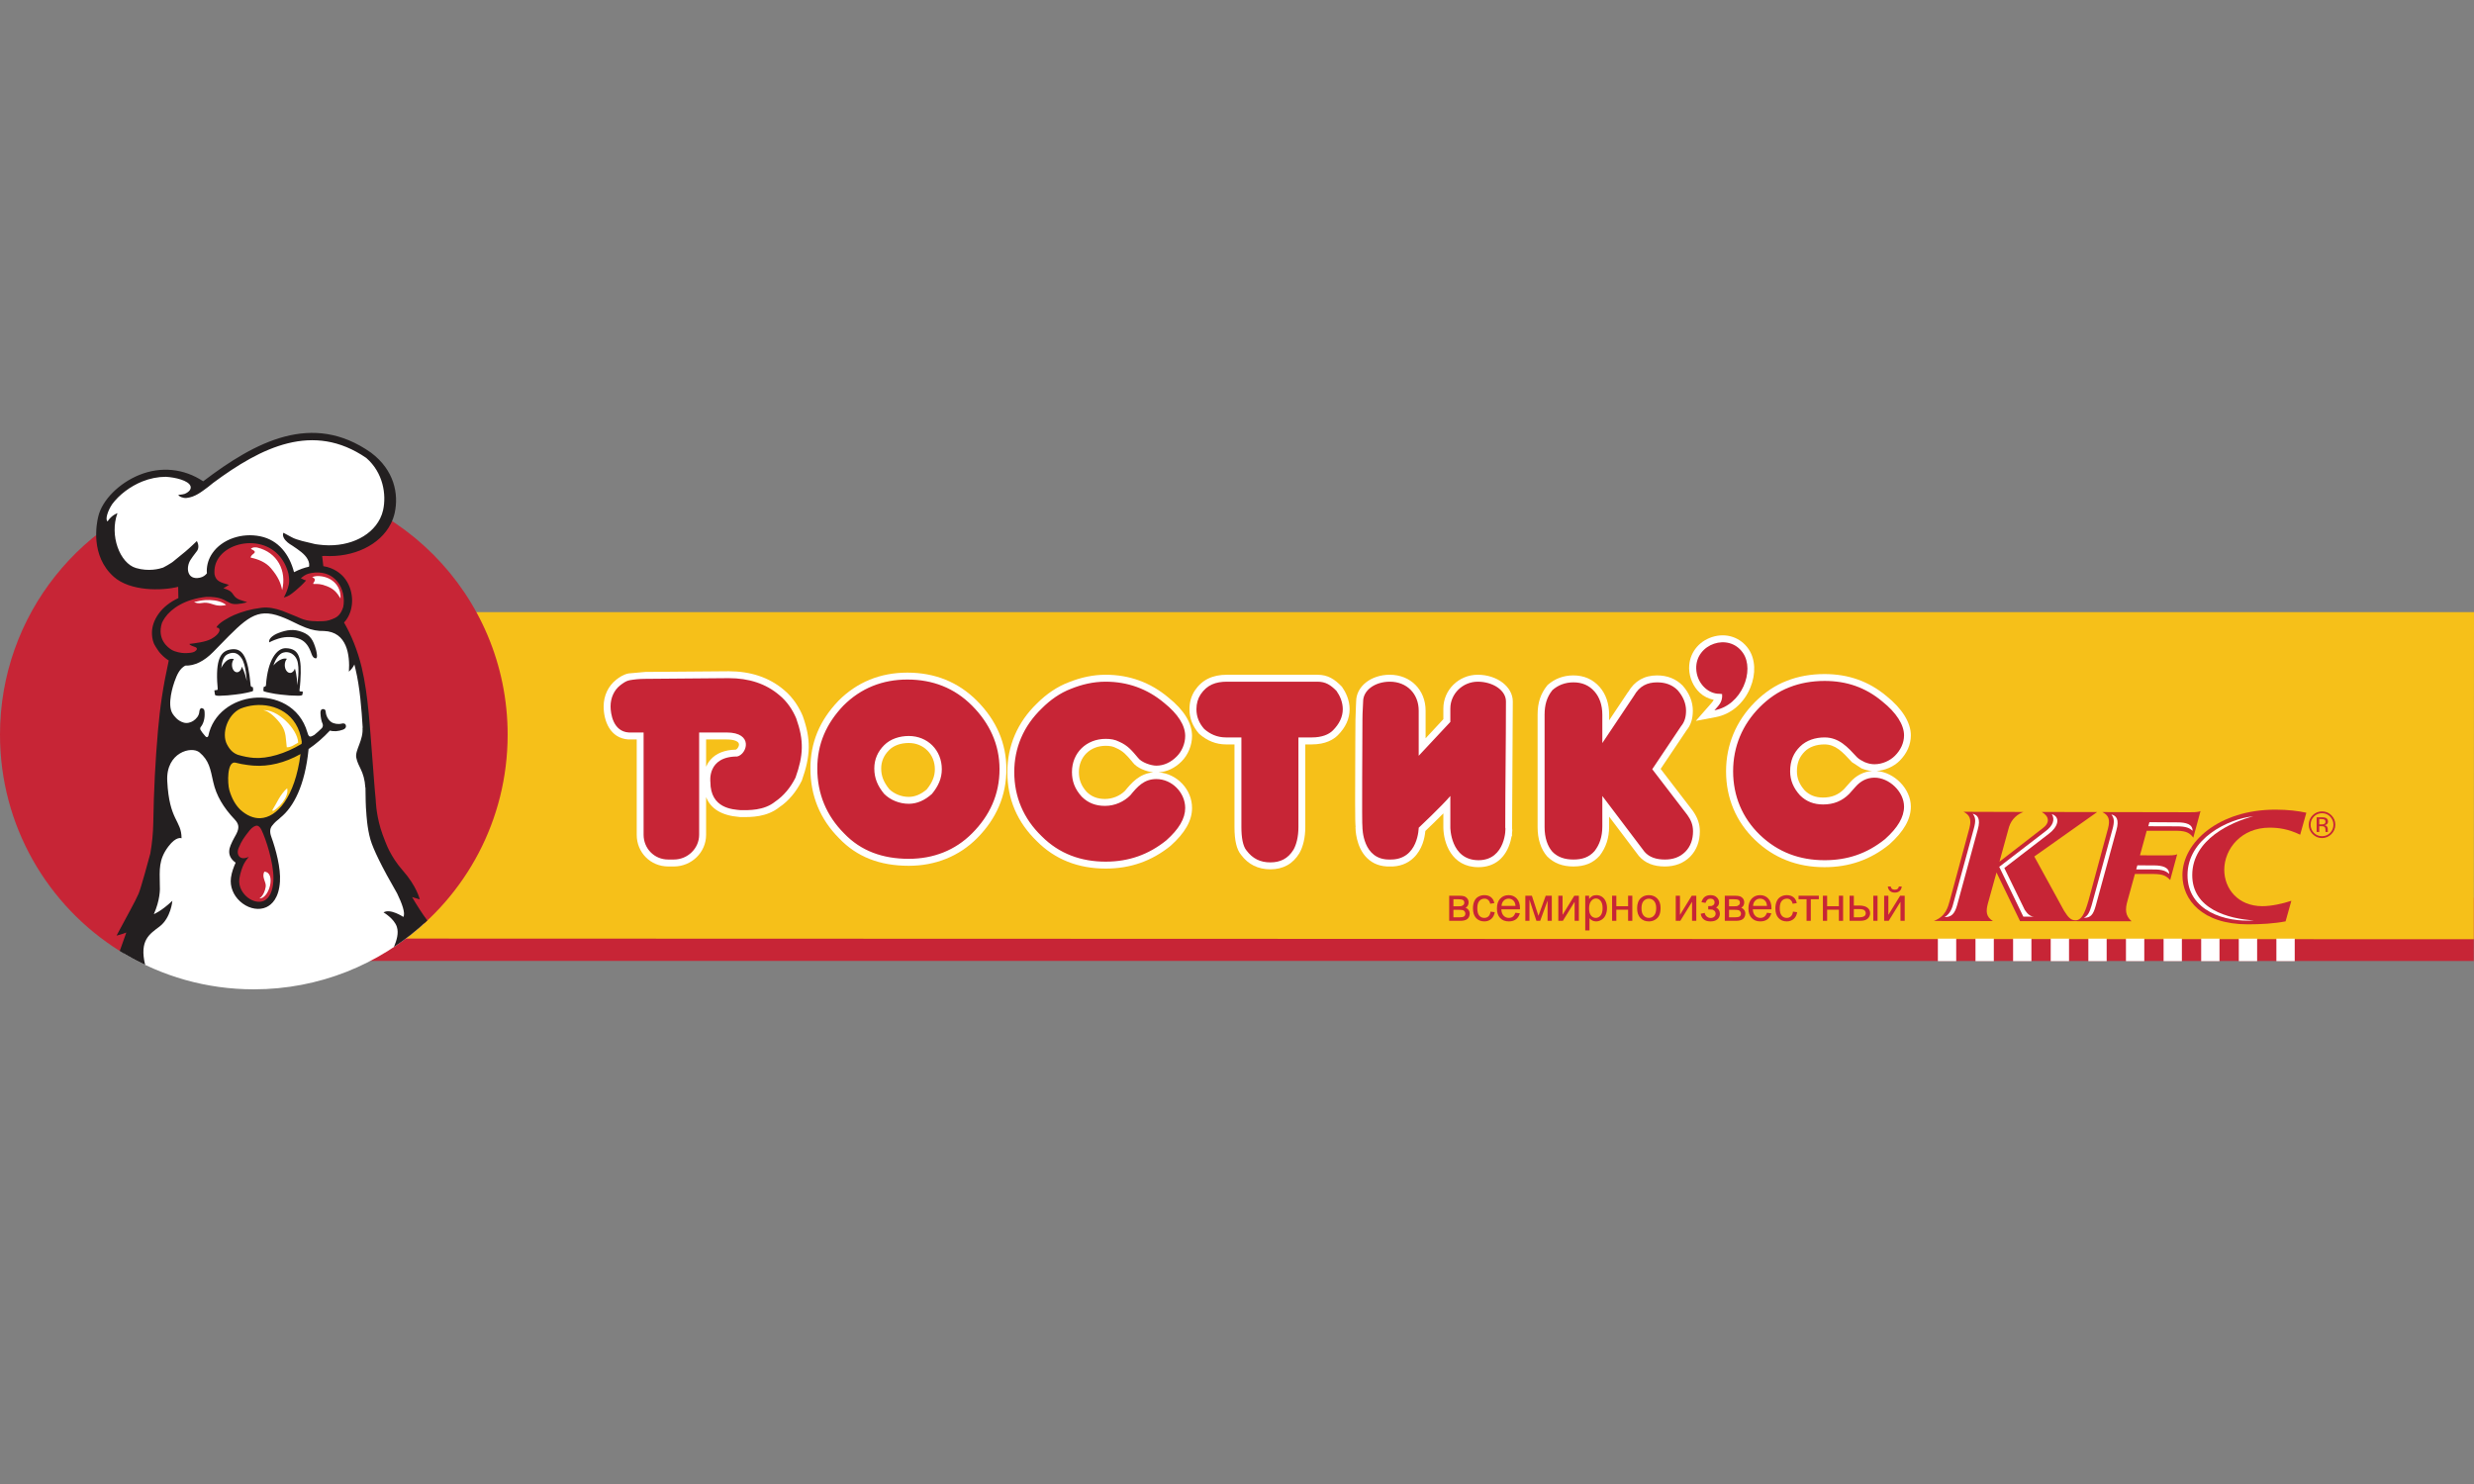 <?xml version="1.0" encoding="UTF-8"?> <svg xmlns="http://www.w3.org/2000/svg" width="200" height="120" viewBox="0 0 200 120" fill="none"><rect x="0" y="0" width="200" height="120" fill="#808080" stroke="none"/><g clip-path="url(#clip0_172_813)"><path fill-rule="evenodd" clip-rule="evenodd" d="M199.988 72.595H17.451V77.698L199.981 77.707L199.988 72.595Z" fill="#C72536"></path><path fill-rule="evenodd" clip-rule="evenodd" d="M200 49.501H17.529L17.451 75.89L199.984 75.948L200 49.501Z" fill="#F6C019"></path><path fill-rule="evenodd" clip-rule="evenodd" d="M177.308 67.734L177.891 65.585C177.674 65.694 177.202 65.679 177.021 65.679L169.959 65.666C170.469 65.927 170.595 66.281 170.417 66.978L168.839 72.813C168.524 73.915 168.25 74.418 167.789 74.418C167.404 74.418 167.213 74.201 166.861 73.65L164.454 69.259L169.533 65.666L165.055 65.658C165.671 66.016 165.748 66.537 165.092 67.007L161.638 69.678L162.409 66.877C162.627 66.185 163.131 65.823 163.576 65.658L158.736 65.643C159.247 65.906 159.39 66.265 159.209 66.962L157.631 72.794C157.461 73.398 157.289 74.105 156.334 74.471L161.11 74.479C160.53 74.126 160.546 73.662 160.699 73.072L161.399 70.551L163.303 74.487L165.518 74.483L172.321 74.497C171.8 74.04 171.784 73.531 172 72.801L172.588 70.67L174.139 70.674C174.855 70.684 175.126 70.825 175.439 71.163L176.006 69.076C175.79 69.185 175.319 69.169 175.136 69.169L172.997 69.164L173.54 67.177L176.021 67.18C176.738 67.191 177.029 67.364 177.308 67.734Z" fill="#C72536"></path><path fill-rule="evenodd" clip-rule="evenodd" d="M182.885 73.275C180.918 73.271 179.811 71.863 179.811 70.329C179.819 68.633 181.193 66.922 183.478 66.927C184.194 66.927 184.977 67.03 185.948 67.496L186.447 65.719C185.804 65.577 184.963 65.47 183.955 65.47C179.382 65.464 176.432 68.116 176.429 70.762C176.427 72.744 178.006 74.736 181.706 74.744C182.793 74.744 183.869 74.68 184.769 74.503L185.234 72.841C184.516 73.078 183.61 73.275 182.885 73.275Z" fill="#C72536"></path><path fill-rule="evenodd" clip-rule="evenodd" d="M157.882 73.154L159.55 67.064C159.763 66.321 159.682 66.078 159.476 65.798C159.879 65.903 160.126 66.209 159.887 67.067L158.215 73.195C158.01 73.915 157.744 74.165 157.194 74.161C157.54 73.977 157.766 73.611 157.882 73.154Z" fill="white"></path><path fill-rule="evenodd" clip-rule="evenodd" d="M169.089 73.207L170.757 67.12C170.972 66.376 170.889 66.132 170.685 65.859C171.09 65.958 171.333 66.263 171.094 67.125L169.418 73.249C169.217 73.973 169.006 74.221 168.461 74.217C168.802 74.044 168.925 73.763 169.089 73.207Z" fill="white"></path><path fill-rule="evenodd" clip-rule="evenodd" d="M173.761 66.484L176.046 66.499C176.704 66.499 177.26 66.647 177.249 67.18C177.005 66.961 176.74 66.816 175.964 66.82L173.668 66.812L173.761 66.484Z" fill="white"></path><path fill-rule="evenodd" clip-rule="evenodd" d="M172.692 70.301L172.785 69.973L174.153 69.979C174.809 69.983 175.364 70.132 175.354 70.665C175.108 70.444 174.847 70.297 174.065 70.307L172.692 70.301Z" fill="white"></path><path fill-rule="evenodd" clip-rule="evenodd" d="M176.841 70.746C176.854 67.819 180.106 66.217 182.159 66.008C180.391 66.465 177.237 67.868 177.223 70.748C177.209 73.513 180.161 74.303 182.211 74.427C179.938 74.596 176.824 73.678 176.841 70.746Z" fill="white"></path><path fill-rule="evenodd" clip-rule="evenodd" d="M164.432 74.131C163.961 74.104 163.683 73.563 163.683 73.563L163.7 73.611L162.031 70.19L165.631 67.42C166.351 66.891 166.618 66.09 165.872 65.829C166.136 66.265 165.984 66.752 165.363 67.215L161.619 70.094L163.568 74.123L163.947 74.124V74.123L164.432 74.131Z" fill="white"></path><path fill-rule="evenodd" clip-rule="evenodd" d="M188.368 66.029C188.544 66.209 188.637 66.43 188.637 66.688C188.635 66.944 188.544 67.166 188.368 67.348C188.185 67.529 187.971 67.617 187.713 67.617C187.459 67.617 187.237 67.529 187.059 67.348C186.883 67.162 186.792 66.944 186.792 66.688C186.792 66.428 186.884 66.209 187.061 66.029C187.241 65.848 187.462 65.758 187.713 65.758C187.971 65.758 188.19 65.848 188.368 66.029ZM188.472 65.925C188.266 65.716 188.007 65.612 187.713 65.612C187.42 65.612 187.167 65.716 186.954 65.925C186.748 66.134 186.642 66.387 186.642 66.688C186.642 66.985 186.746 67.237 186.953 67.448C187.163 67.659 187.415 67.769 187.713 67.769C188.007 67.769 188.264 67.659 188.472 67.451C188.679 67.239 188.789 66.985 188.789 66.688C188.789 66.387 188.679 66.134 188.472 65.925ZM187.873 66.634C187.826 66.651 187.765 66.662 187.674 66.662H187.49V66.231H187.664C187.783 66.231 187.863 66.249 187.915 66.279C187.971 66.308 187.993 66.363 187.993 66.452C187.993 66.541 187.955 66.602 187.873 66.634ZM187.279 67.273H187.49V66.808H187.65C187.765 66.808 187.839 66.818 187.883 66.845C187.957 66.886 187.993 66.981 187.993 67.117V67.211L187.999 67.251V67.263L188.003 67.273H188.198L188.19 67.259L188.182 67.196L188.179 67.112V67.022C188.179 66.965 188.158 66.901 188.115 66.838C188.071 66.776 188.001 66.738 187.911 66.724C187.983 66.709 188.039 66.692 188.083 66.665C188.158 66.619 188.198 66.536 188.198 66.436C188.198 66.284 188.135 66.185 188.013 66.132C187.945 66.104 187.839 66.09 187.693 66.09H187.279V67.273Z" fill="#C72536"></path><path fill-rule="evenodd" clip-rule="evenodd" d="M67.781 56.665L67.774 56.675C66.252 58.267 65.515 60.053 65.515 62.144C65.515 64.346 66.296 66.245 67.838 67.79C69.262 69.281 71.105 70.01 73.467 70.01C75.62 70.01 77.528 69.241 78.976 67.79C80.557 66.203 81.357 64.324 81.357 62.202C81.357 60.116 80.557 58.25 78.976 56.665C77.471 55.155 75.579 54.39 73.353 54.39C71.162 54.39 69.288 55.155 67.781 56.665ZM68.381 67.254L68.379 67.249C66.983 65.848 66.276 64.13 66.276 62.144C66.276 60.265 66.948 58.65 68.328 57.207C69.678 55.848 71.369 55.157 73.353 55.157C75.374 55.157 77.085 55.848 78.438 57.211C79.867 58.647 80.592 60.327 80.592 62.202C80.592 64.112 79.867 65.812 78.438 67.249C77.136 68.555 75.419 69.243 73.467 69.243C71.327 69.243 69.661 68.594 68.381 67.254Z" fill="white"></path><path fill-rule="evenodd" clip-rule="evenodd" d="M73.354 54.594C71.216 54.594 69.392 55.342 67.925 56.809L67.919 56.816C66.439 58.368 65.718 60.112 65.718 62.144C65.718 64.287 66.478 66.138 67.984 67.648C69.37 69.096 71.164 69.802 73.467 69.802C75.57 69.802 77.424 69.058 78.832 67.648C80.371 66.097 81.153 64.27 81.153 62.202C81.153 60.17 80.371 58.355 78.832 56.809C77.369 55.342 75.523 54.594 73.354 54.594ZM78.582 67.393C77.218 68.762 75.455 69.446 73.467 69.446C71.365 69.446 69.6 68.82 68.236 67.393C66.814 65.966 66.071 64.196 66.071 62.144C66.071 60.148 66.814 58.494 68.18 57.065C69.6 55.634 71.365 54.952 73.354 54.952C75.4 54.952 77.163 55.634 78.582 57.065C80.003 58.494 80.797 60.204 80.797 62.202C80.797 64.253 80.003 65.966 78.582 67.393Z" fill="white"></path><path fill-rule="evenodd" clip-rule="evenodd" d="M106.044 54.562H99.184C98.01 54.562 97.164 54.98 96.59 55.84C96.303 56.277 96.157 56.784 96.157 57.351C96.157 58.081 96.408 58.725 96.921 59.317L96.93 59.327L96.94 59.338C97.585 59.905 98.314 60.195 99.108 60.195H99.796V66.881C99.796 67.961 99.969 68.693 100.33 69.125C100.906 69.897 101.702 70.295 102.691 70.295C103.727 70.295 104.517 69.86 105.038 68.999C105.353 68.452 105.521 67.702 105.521 66.881V60.195H106.044C107.169 60.195 107.805 59.794 108.144 59.46C108.783 58.822 109.104 58.112 109.104 57.351C109.104 56.571 108.767 55.937 108.488 55.54L108.478 55.528L108.466 55.514C107.891 54.926 107.359 54.562 106.495 54.562H106.044ZM96.923 57.351C96.923 56.93 97.023 56.576 97.231 56.266C97.663 55.616 98.264 55.325 99.184 55.325H106.495C107.084 55.325 107.425 55.553 107.877 56.001C108.089 56.307 108.34 56.781 108.34 57.351C108.34 57.903 108.092 58.43 107.603 58.918C107.275 59.248 106.72 59.43 106.044 59.43H104.757V66.881C104.757 67.557 104.623 68.185 104.388 68.605C104.002 69.235 103.462 69.529 102.691 69.529C101.923 69.529 101.376 69.255 100.917 68.639C100.752 68.438 100.56 67.979 100.56 66.881V59.43H99.108C98.501 59.43 97.973 59.225 97.488 58.801C97.108 58.363 96.923 57.886 96.923 57.351Z" fill="white"></path><path fill-rule="evenodd" clip-rule="evenodd" d="M106.495 54.767H99.185C98.073 54.767 97.299 55.146 96.761 55.955C96.497 56.355 96.364 56.823 96.364 57.351C96.364 58.034 96.599 58.633 97.074 59.182C97.693 59.73 98.367 59.991 99.108 59.991H100.001V66.881C100.001 67.911 100.159 68.602 100.487 68.991C101.033 69.726 101.754 70.09 102.691 70.09C103.661 70.09 104.374 69.698 104.864 68.893C105.159 68.379 105.317 67.666 105.317 66.881V59.991H106.045C107.106 59.991 107.693 59.621 108.001 59.315C108.601 58.718 108.9 58.056 108.9 57.351C108.9 56.623 108.585 56.027 108.322 55.659C107.765 55.089 107.281 54.767 106.495 54.767ZM107.747 59.064C107.408 59.406 106.836 59.635 106.045 59.635H104.962V66.881C104.962 67.678 104.788 68.308 104.563 68.706C104.108 69.446 103.484 69.734 102.691 69.734C101.894 69.734 101.267 69.446 100.754 68.762C100.468 68.418 100.356 67.734 100.356 66.881V59.635H99.108C98.367 59.635 97.8 59.349 97.344 58.947C96.946 58.494 96.718 57.982 96.718 57.351C96.718 56.894 96.83 56.498 97.061 56.152C97.574 55.376 98.283 55.123 99.185 55.123H100.413H105.074H106.045H106.495C107.166 55.123 107.556 55.39 108.033 55.866C108.316 56.265 108.545 56.78 108.545 57.351C108.545 57.982 108.262 58.549 107.747 59.064Z" fill="white"></path><path fill-rule="evenodd" clip-rule="evenodd" d="M86.396 55.17C85.476 55.52 84.607 56.102 83.815 56.897C82.258 58.402 81.434 60.316 81.434 62.43C81.434 64.615 82.239 66.497 83.823 68.024C85.279 69.49 87.151 70.235 89.383 70.235C91.378 70.235 93.092 69.635 94.624 68.402C95.796 67.356 96.366 66.355 96.366 65.338C96.366 63.829 95.146 62.559 93.662 62.456C94.342 62.408 94.981 62.112 95.52 61.569C96.041 61.05 96.366 60.263 96.366 59.517C96.366 58.468 95.72 57.42 94.451 56.402C93.002 55.182 91.293 54.562 89.383 54.562C88.395 54.562 87.419 54.762 86.396 55.17ZM84.354 67.475L84.35 67.473C82.923 66.092 82.197 64.396 82.197 62.43C82.197 60.527 82.941 58.802 84.35 57.442C85.069 56.721 85.847 56.198 86.669 55.887C87.624 55.504 88.486 55.325 89.383 55.325C91.104 55.325 92.649 55.888 93.971 56.996C95.039 57.848 95.603 58.724 95.603 59.517C95.603 60.064 95.363 60.645 94.982 61.028C94.537 61.475 94.018 61.71 93.475 61.71C93.074 61.71 92.374 61.454 92.162 61.165L92.082 61.07C91.624 60.527 91.264 60.096 90.545 59.788C90.213 59.621 89.852 59.543 89.383 59.543C87.711 59.543 86.455 60.784 86.455 62.43C86.455 63.247 86.722 63.925 87.3 64.565C87.844 65.11 88.506 65.37 89.328 65.37C90.137 65.37 90.933 65.038 91.517 64.458C92.12 63.718 92.603 63.204 93.475 63.204C94.607 63.204 95.603 64.202 95.603 65.338C95.603 66.12 95.123 66.929 94.14 67.813C92.751 68.925 91.192 69.469 89.383 69.469C87.363 69.469 85.673 68.799 84.354 67.475ZM87.846 64.029C87.414 63.551 87.218 63.056 87.218 62.43C87.218 61.201 88.128 60.308 89.383 60.308C89.735 60.308 89.984 60.358 90.21 60.478C90.796 60.73 91.062 61.042 91.501 61.561L91.565 61.643C91.914 62.111 92.673 62.388 93.224 62.456C92.096 62.56 91.46 63.324 90.943 63.95C90.536 64.358 89.929 64.607 89.328 64.607C88.715 64.607 88.232 64.416 87.846 64.029Z" fill="white"></path><path fill-rule="evenodd" clip-rule="evenodd" d="M89.383 60.104C89.764 60.104 90.043 60.16 90.306 60.299C90.922 60.56 91.213 60.905 91.657 61.429L91.727 61.519C92.086 61.998 92.992 62.27 93.475 62.27C94.168 62.27 94.826 61.979 95.375 61.425C95.863 60.938 96.164 60.206 96.164 59.516C96.164 58.532 95.544 57.536 94.324 56.56C92.909 55.37 91.244 54.767 89.383 54.767C88.419 54.767 87.472 54.96 86.471 55.362C85.575 55.7 84.736 56.265 83.958 57.041C82.446 58.505 81.638 60.369 81.638 62.43C81.638 64.555 82.42 66.387 83.966 67.876C85.386 69.307 87.213 70.032 89.383 70.032C91.323 70.032 92.998 69.446 94.497 68.243C95.626 67.237 96.164 66.293 96.164 65.338C96.164 63.872 94.933 62.642 93.475 62.642C92.276 62.642 91.65 63.409 91.097 64.088C90.647 64.536 89.99 64.81 89.328 64.81C88.66 64.81 88.128 64.605 87.702 64.172C87.229 63.649 87.014 63.11 87.014 62.43C87.014 61.082 88.005 60.104 89.383 60.104ZM86.657 62.43C86.657 63.166 86.882 63.798 87.451 64.428C87.963 64.939 88.587 65.166 89.328 65.166C90.126 65.166 90.86 64.824 91.373 64.313C91.939 63.613 92.476 62.999 93.475 62.999C94.73 62.999 95.806 64.088 95.806 65.338C95.806 66.194 95.295 67.048 94.274 67.966C92.853 69.106 91.261 69.675 89.383 69.675C87.395 69.675 85.634 69.05 84.21 67.621C82.732 66.194 81.993 64.428 81.993 62.43C81.993 60.489 82.732 58.719 84.21 57.293C84.892 56.609 85.69 56.039 86.597 55.694C87.451 55.354 88.364 55.123 89.383 55.123C91.148 55.123 92.739 55.694 94.103 56.836C95.242 57.751 95.806 58.663 95.806 59.516C95.806 60.148 95.522 60.773 95.124 61.172C94.672 61.627 94.103 61.915 93.475 61.915C93.038 61.915 92.268 61.649 92.001 61.287C91.516 60.713 91.177 60.283 90.464 59.975C90.126 59.806 89.784 59.748 89.383 59.748C87.837 59.748 86.657 60.862 86.657 62.43Z" fill="white"></path><path fill-rule="evenodd" clip-rule="evenodd" d="M71.332 60.114C70.763 60.684 70.477 61.368 70.477 62.144C70.477 62.944 70.735 63.617 71.319 64.327C71.874 64.886 72.654 65.201 73.467 65.201C74.176 65.201 74.852 64.913 75.476 64.35L75.489 64.339L75.499 64.327C76.073 63.623 76.339 62.947 76.339 62.202C76.339 60.557 75.104 59.314 73.467 59.314C72.608 59.314 71.851 59.597 71.332 60.114ZM71.236 62.144C71.236 61.579 71.449 61.08 71.871 60.659C72.239 60.285 72.805 60.08 73.467 60.08C74.669 60.08 75.575 60.996 75.575 62.202C75.575 62.764 75.374 63.267 74.921 63.829C74.469 64.225 73.967 64.438 73.467 64.438C72.876 64.438 72.287 64.202 71.888 63.812C71.433 63.245 71.236 62.746 71.236 62.144Z" fill="white"></path><path fill-rule="evenodd" clip-rule="evenodd" d="M73.467 59.516C72.727 59.516 71.987 59.748 71.476 60.258C70.96 60.773 70.679 61.401 70.679 62.144C70.679 62.943 70.96 63.573 71.476 64.196C71.987 64.712 72.727 64.996 73.467 64.996C74.146 64.996 74.769 64.712 75.341 64.196C75.851 63.573 76.137 62.943 76.137 62.202C76.137 60.661 74.988 59.516 73.467 59.516ZM75.066 63.971C74.584 64.402 74.032 64.639 73.467 64.639C72.816 64.639 72.173 64.382 71.739 63.951C71.248 63.346 71.035 62.804 71.035 62.144C71.035 61.52 71.267 60.973 71.726 60.514C72.134 60.102 72.753 59.878 73.467 59.878C74.784 59.878 75.778 60.876 75.778 62.202C75.778 62.816 75.562 63.363 75.066 63.971Z" fill="white"></path><path fill-rule="evenodd" clip-rule="evenodd" d="M52.193 54.333H52.174L50.816 54.455C50.367 54.545 50.051 54.784 49.823 54.957C49.17 55.468 48.799 56.258 48.799 57.122C48.799 58.294 49.322 59.7 50.803 59.794H51.473V67.506C51.473 68.943 52.595 70.065 54.023 70.065H54.474C55.912 70.065 57.082 68.919 57.082 67.506V64.456C57.457 65.404 58.343 65.945 59.745 66.06L59.828 66.068L60.001 66.069C60.699 66.076 62.002 66.086 63.016 65.261C63.731 64.788 64.357 64.045 64.813 63.134L64.818 63.126L64.822 63.114C65.543 61.086 65.562 59.771 64.896 57.902C64.647 57.299 64.18 56.452 63.357 55.774C62.181 54.781 60.685 54.279 58.913 54.279L52.193 54.333ZM49.561 57.122C49.561 56.494 49.825 55.929 50.28 55.571C50.491 55.41 50.693 55.258 50.934 55.209C51.248 55.158 51.637 55.101 52.205 55.101L58.914 55.042C60.502 55.042 61.835 55.485 62.875 56.363C63.571 56.938 63.971 57.663 64.183 58.17C64.473 58.99 64.62 59.677 64.62 60.376C64.62 61.114 64.453 61.869 64.122 62.804C63.733 63.587 63.191 64.226 62.552 64.653C61.737 65.315 60.653 65.309 60.004 65.305H59.879L59.813 65.299C59.106 65.239 57.635 65.116 57.635 63.227V63.215L57.635 63.201C57.635 63.198 57.625 63.136 57.625 63.039C57.625 62.794 57.672 62.317 57.997 61.944C58.326 61.569 58.863 61.377 59.593 61.377H59.615L59.635 61.374C60.121 61.271 60.502 60.739 60.502 60.206L60.498 60.094C60.463 59.774 60.226 59.029 58.742 59.029H56.323V67.506C56.323 68.496 55.493 69.301 54.474 69.301H54.023C53.02 69.301 52.233 68.512 52.233 67.506V59.029H50.837C49.597 58.949 49.561 57.307 49.561 57.122ZM58.742 59.794C59.332 59.794 59.712 59.939 59.74 60.174L59.74 60.206C59.74 60.393 59.583 60.584 59.486 60.617C58.574 60.639 57.879 60.914 57.425 61.448C57.267 61.625 57.163 61.812 57.082 61.999V59.794H58.742Z" fill="white"></path><path fill-rule="evenodd" clip-rule="evenodd" d="M63.229 55.932C62.09 54.97 60.638 54.482 58.913 54.482L52.194 54.537H52.191L50.833 54.66C50.462 54.734 50.185 54.938 49.944 55.123C49.345 55.59 49.002 56.317 49.002 57.122C49.002 58.206 49.478 59.504 50.814 59.589H51.677V67.506C51.677 68.83 52.706 69.864 54.023 69.864H54.474C55.801 69.864 56.878 68.804 56.878 67.506V59.589H58.742C59.467 59.589 59.901 59.798 59.94 60.152C59.971 60.444 59.745 60.76 59.536 60.816C58.664 60.828 58.004 61.082 57.578 61.579C56.953 62.295 57.072 63.235 57.079 63.275C57.077 65.633 59.098 65.802 59.761 65.859L59.847 65.864H60.001C60.679 65.869 61.934 65.876 62.886 65.103C63.582 64.639 64.194 63.923 64.63 63.043C65.335 61.066 65.354 59.794 64.705 57.971C64.465 57.39 64.015 56.578 63.229 55.932ZM64.308 62.885C63.915 63.683 63.344 64.37 62.664 64.824C61.75 65.566 60.502 65.511 59.878 65.511C59.255 65.454 57.433 65.392 57.433 63.227C57.433 63.227 57.147 61.172 59.593 61.172C60.388 61.004 60.959 59.234 58.742 59.234H56.525V67.506C56.525 68.591 55.611 69.504 54.474 69.504H54.023C52.885 69.504 52.029 68.591 52.029 67.506V59.234H51.917H50.837C49.563 59.151 49.359 57.708 49.359 57.122C49.359 56.438 49.641 55.81 50.153 55.409C50.383 55.236 50.609 55.067 50.893 55.01C51.236 54.952 51.634 54.896 52.205 54.896L58.913 54.838C60.558 54.838 61.924 55.295 63.005 56.208C63.634 56.723 64.086 57.407 64.37 58.094C65.008 59.89 64.948 61.094 64.308 62.885Z" fill="white"></path><path fill-rule="evenodd" clip-rule="evenodd" d="M131.622 55.959L131.614 55.955C131.614 55.955 130.564 57.524 130.083 58.247V57.808C130.083 56.894 129.824 56.136 129.319 55.553C128.768 54.93 128.054 54.615 127.192 54.615C126.396 54.615 125.698 54.876 125.116 55.386L125.105 55.399L125.091 55.411C124.537 56.103 124.301 56.82 124.301 57.808V66.881C124.301 67.855 124.568 68.671 125.067 69.245C125.62 69.8 126.312 70.065 127.192 70.065C128.11 70.065 128.785 69.79 129.319 69.193C129.834 68.522 130.083 67.75 130.083 66.824V66.035C130.634 66.766 132.487 69.216 132.487 69.216C132.99 69.792 133.674 70.065 134.586 70.065C135.416 70.065 136.101 69.798 136.63 69.275C137.146 68.754 137.416 68.044 137.416 67.223C137.416 66.639 137.244 66.134 136.859 65.581C136.851 65.571 134.407 62.387 134.247 62.176C134.397 61.951 136.356 59.033 136.356 59.033C136.683 58.641 136.85 58.121 136.85 57.464C136.85 56.746 136.565 56.045 136.025 55.436C135.482 54.891 134.79 54.615 133.959 54.615C132.919 54.615 132.136 55.07 131.622 55.959ZM129.694 60.204L132.254 56.373L132.26 56.368C132.647 55.688 133.17 55.385 133.959 55.385C134.586 55.385 135.077 55.571 135.457 55.956C135.865 56.409 136.085 56.933 136.085 57.464C136.085 57.955 135.977 58.301 135.732 58.587L133.391 62.086L133.309 62.21L136.242 66.035C136.526 66.438 136.651 66.794 136.651 67.223C136.651 67.846 136.462 68.353 136.089 68.736C135.704 69.117 135.214 69.301 134.586 69.301C133.908 69.301 133.419 69.118 133.088 68.744L129.688 64.247L129.319 63.762V66.824C129.319 67.582 129.135 68.179 128.738 68.695C128.366 69.11 127.887 69.301 127.192 69.301C126.514 69.301 126.019 69.12 125.629 68.733C125.265 68.309 125.067 67.665 125.067 66.881V57.808C125.067 57.011 125.237 56.454 125.637 55.955C126.069 55.576 126.593 55.385 127.192 55.385C127.836 55.385 128.345 55.605 128.746 56.059C129.127 56.498 129.319 57.085 129.319 57.808V60.76L129.694 60.204Z" fill="white"></path><path fill-rule="evenodd" clip-rule="evenodd" d="M133.996 62.184C134.247 61.81 136.186 58.918 136.186 58.918C136.489 58.554 136.647 58.081 136.647 57.464C136.647 56.797 136.381 56.144 135.87 55.572C135.372 55.069 134.734 54.822 133.959 54.822C132.974 54.822 132.254 55.236 131.775 56.089L131.785 56.067C131.785 56.067 130.604 57.834 129.878 58.918V57.808C129.878 56.945 129.636 56.232 129.167 55.688C128.657 55.112 127.994 54.822 127.192 54.822C126.444 54.822 125.792 55.065 125.251 55.54C124.723 56.198 124.505 56.883 124.505 57.808V66.881C124.505 67.804 124.754 68.576 125.221 69.11C125.727 69.621 126.37 69.864 127.192 69.864C128.051 69.864 128.678 69.605 129.167 69.058C129.65 68.428 129.878 67.708 129.878 66.824V65.43C130.723 66.543 132.652 69.092 132.652 69.092C133.106 69.613 133.732 69.864 134.586 69.864C135.362 69.864 136.001 69.613 136.486 69.128C136.962 68.651 137.214 67.99 137.214 67.223C137.214 66.678 137.048 66.209 136.691 65.701C136.685 65.695 134.586 62.949 133.996 62.184ZM136.234 68.878C135.777 69.333 135.21 69.504 134.586 69.504C133.902 69.504 133.333 69.333 132.935 68.878L129.525 64.37V66.824C129.525 67.677 129.295 68.308 128.897 68.82C128.443 69.333 127.871 69.504 127.192 69.504C126.506 69.504 125.943 69.333 125.488 68.878C125.089 68.418 124.865 67.734 124.865 66.881V57.808C124.865 57.007 125.031 56.377 125.488 55.81C125.943 55.409 126.506 55.181 127.192 55.181C127.871 55.181 128.443 55.409 128.897 55.924C129.295 56.377 129.525 57.007 129.525 57.808V60.089L132.084 56.265C132.539 55.467 133.162 55.181 133.959 55.181C134.586 55.181 135.15 55.353 135.603 55.81C136.061 56.323 136.287 56.894 136.287 57.464C136.287 57.981 136.178 58.377 135.889 58.719L133.559 62.202L136.405 65.911C136.685 66.309 136.858 66.709 136.858 67.223C136.858 67.85 136.672 68.432 136.234 68.878Z" fill="white"></path><path fill-rule="evenodd" clip-rule="evenodd" d="M144.441 55.057C143.53 55.4 142.661 55.982 141.862 56.781C140.34 58.311 139.536 60.241 139.536 62.371C139.536 64.527 140.342 66.445 141.871 67.913C143.389 69.38 145.282 70.122 147.491 70.122C149.492 70.122 151.21 69.521 152.734 68.284C153.907 67.235 154.474 66.235 154.474 65.223C154.474 63.793 153.151 62.45 151.705 62.344C152.393 62.295 153.09 61.995 153.572 61.514C154.164 60.919 154.474 60.206 154.474 59.459C154.474 58.431 153.774 57.303 152.503 56.285C151.068 55.089 149.427 54.506 147.491 54.506C146.385 54.506 145.36 54.691 144.441 55.057ZM142.399 67.36C141.027 66.042 140.306 64.316 140.306 62.371C140.306 60.42 141.009 58.72 142.401 57.325C143.122 56.603 143.902 56.082 144.718 55.771C145.551 55.439 146.481 55.272 147.491 55.272C149.247 55.272 150.729 55.798 152.018 56.88C153.111 57.76 153.712 58.673 153.712 59.459C153.712 60.001 153.475 60.523 153.028 60.971C152.653 61.352 152.064 61.597 151.524 61.597C151.281 61.597 151.079 61.551 150.809 61.44C150.59 61.333 150.39 61.228 150.246 61.086L150.222 61.058C149.49 60.257 148.732 59.43 147.491 59.43C146.629 59.43 145.869 59.714 145.358 60.231C144.781 60.808 144.504 61.508 144.504 62.371C144.504 63.134 144.778 63.812 145.35 64.448C145.895 64.998 146.555 65.259 147.374 65.259C148.271 65.259 149.007 64.96 149.621 64.342L150.142 63.764C150.532 63.315 150.997 63.088 151.524 63.088C152.629 63.088 153.712 64.144 153.712 65.223C153.712 66.005 153.231 66.817 152.244 67.695C150.851 68.826 149.337 69.358 147.491 69.358C145.456 69.358 143.789 68.704 142.399 67.36ZM145.895 63.915C145.468 63.434 145.264 62.941 145.264 62.371C145.264 61.703 145.458 61.211 145.895 60.77C146.263 60.399 146.831 60.195 147.491 60.195C148.387 60.195 148.94 60.794 149.642 61.553L149.697 61.62L149.713 61.629C149.725 61.64 149.733 61.648 150.462 62.12L150.476 62.132L150.495 62.138C150.813 62.267 151.074 62.324 151.342 62.344C150.673 62.392 150.059 62.697 149.568 63.255L149.063 63.821C148.605 64.277 148.068 64.492 147.374 64.492C146.767 64.492 146.282 64.303 145.895 63.915Z" fill="white"></path><path fill-rule="evenodd" clip-rule="evenodd" d="M151.524 62.526C150.841 62.526 150.22 62.826 149.718 63.392L149.215 63.957C148.716 64.454 148.126 64.697 147.374 64.697C146.71 64.697 146.178 64.49 145.75 64.06C145.284 63.535 145.059 62.996 145.059 62.371C145.059 61.653 145.276 61.102 145.75 60.625C146.158 60.216 146.775 59.991 147.492 59.991C148.475 59.991 149.085 60.651 149.793 61.414L149.843 61.469L150.571 61.948C150.941 62.102 151.216 62.158 151.524 62.158C152.211 62.158 152.941 61.858 153.426 61.369C153.978 60.814 154.272 60.154 154.272 59.458C154.272 58.496 153.6 57.425 152.375 56.444C150.98 55.279 149.383 54.71 147.492 54.71C146.408 54.71 145.408 54.892 144.516 55.247C143.624 55.582 142.78 56.152 142.006 56.926C140.524 58.412 139.738 60.299 139.738 62.371C139.738 64.468 140.524 66.336 142.012 67.763C143.491 69.193 145.336 69.919 147.492 69.919C149.442 69.919 151.116 69.333 152.605 68.126C153.727 67.122 154.272 66.176 154.272 65.223C154.272 63.838 152.933 62.526 151.524 62.526ZM152.378 67.848C150.899 69.05 149.312 69.563 147.492 69.563C145.5 69.563 143.736 68.935 142.258 67.506C140.837 66.138 140.099 64.369 140.099 62.371C140.099 60.376 140.837 58.604 142.258 57.182C142.94 56.498 143.736 55.924 144.646 55.58C145.5 55.236 146.467 55.067 147.492 55.067C149.253 55.067 150.785 55.58 152.148 56.723C153.287 57.639 153.917 58.604 153.917 59.458C153.917 60.089 153.628 60.659 153.175 61.114C152.78 61.516 152.148 61.8 151.524 61.8C151.245 61.8 151.014 61.746 150.729 61.627C150.5 61.516 150.272 61.401 150.102 61.23C149.364 60.422 148.662 59.635 147.492 59.635C146.751 59.635 146.009 59.862 145.5 60.376C144.989 60.891 144.706 61.516 144.706 62.371C144.706 63.111 144.989 63.742 145.5 64.313C146.009 64.824 146.637 65.054 147.374 65.054C148.229 65.054 148.908 64.765 149.478 64.196L149.99 63.627C150.391 63.166 150.899 62.885 151.524 62.885C152.718 62.885 153.917 64.021 153.917 65.223C153.917 66.081 153.402 66.935 152.378 67.848Z" fill="white"></path><path fill-rule="evenodd" clip-rule="evenodd" d="M138.403 51.513C137.272 51.886 136.55 52.86 136.55 54.007V54.072C136.573 54.809 136.881 55.514 137.404 56.011C137.724 56.311 138.112 56.502 138.539 56.589C138.489 56.681 138.425 56.778 138.324 56.886L137.09 58.293L138.683 57.991C139.921 57.768 140.973 56.878 141.496 55.612C141.963 54.493 141.911 53.294 141.356 52.486C140.696 51.525 139.539 51.143 138.403 51.513ZM137.312 54.003C137.312 53.025 138.022 52.446 138.641 52.245C139.281 52.034 140.165 52.104 140.727 52.921C140.942 53.235 141.049 53.64 141.049 54.084C141.049 54.477 140.965 54.899 140.795 55.312C140.461 56.112 139.882 56.724 139.177 57.038C139.313 56.834 139.417 56.591 139.417 56.253L139.413 56.11L139.4 55.945L139.04 55.9H139.024C138.633 55.913 138.245 55.754 137.929 55.455C137.554 55.099 137.328 54.587 137.312 54.056V54.003Z" fill="white"></path><path fill-rule="evenodd" clip-rule="evenodd" d="M141.312 55.535C141.751 54.477 141.702 53.351 141.188 52.6C140.584 51.719 139.514 51.368 138.467 51.709C137.403 52.059 136.729 52.984 136.755 54.068C136.774 54.749 137.06 55.401 137.545 55.864C137.91 56.208 138.359 56.387 138.816 56.429C138.764 56.661 138.652 56.832 138.475 57.025L137.633 57.981L138.648 57.787C139.812 57.579 140.811 56.738 141.312 55.535ZM138.588 57.437C138.868 57.096 139.265 56.809 139.211 56.126C139.149 56.12 139.089 56.112 139.031 56.104C138.038 56.136 137.14 55.204 137.108 54.061C137.06 52.068 139.746 51.13 140.893 52.804C141.859 54.205 140.814 57.036 138.588 57.437Z" fill="white"></path><path fill-rule="evenodd" clip-rule="evenodd" d="M116.682 57.293V58.156C116.6 58.249 115.689 59.22 115.247 59.7V57.464C115.247 55.784 114.028 54.562 112.35 54.562C110.826 54.562 109.632 55.512 109.632 56.724L109.613 57.13L109.577 58.2L109.565 59.891L109.557 62.076L109.549 64.87C109.549 66.156 109.563 66.637 109.589 66.879L109.577 66.881C109.577 67.042 109.603 68.495 110.514 69.384C110.994 69.856 111.619 70.087 112.37 70.066C113.118 70.087 113.779 69.843 114.275 69.366C114.988 68.684 115.176 67.746 115.225 67.196C115.537 66.901 116.126 66.331 116.682 65.774V66.936C116.7 68.12 117.32 70.122 119.519 70.122C120.828 70.122 121.75 69.366 122.118 67.993C122.155 67.847 122.18 67.72 122.204 67.597L122.23 67.641C122.23 67.641 122.232 67.506 122.232 67.398C122.244 67.306 122.256 67.211 122.256 67.13C122.256 67.13 122.244 67.062 122.238 66.996L122.296 56.724C122.296 55.53 121.023 54.562 119.461 54.562C117.929 54.562 116.682 55.788 116.682 57.293ZM114.83 61.257L117.446 58.461V57.293C117.446 56.208 118.349 55.325 119.461 55.325C120.582 55.325 121.53 55.967 121.53 56.724L121.47 67.082L121.488 67.088C121.484 67.374 121.394 68.182 120.898 68.762C120.562 69.156 120.096 69.358 119.519 69.358C117.512 69.358 117.448 67.031 117.446 66.931V63.816L117.087 64.237C116.417 65.015 114.563 66.771 114.541 66.786L114.481 66.846L114.479 66.931C114.477 66.981 114.45 68.136 113.746 68.814C113.394 69.152 112.927 69.316 112.356 69.301C111.813 69.316 111.376 69.159 111.049 68.838C110.344 68.15 110.336 66.931 110.336 66.881V66.867L110.333 66.837C110.297 66.571 110.317 62.056 110.331 59.884L110.336 58.206L110.377 57.174L110.395 56.724C110.395 55.94 111.255 55.325 112.35 55.325C113.605 55.325 114.479 56.205 114.479 57.464V61.633L114.83 61.257Z" fill="white"></path><path fill-rule="evenodd" clip-rule="evenodd" d="M122.094 56.723C122.094 55.642 120.915 54.767 119.461 54.767C118.041 54.767 116.885 55.9 116.885 57.293V58.239C116.752 58.377 115.716 59.49 115.04 60.215V57.464C115.04 55.902 113.906 54.767 112.35 54.767C110.944 54.767 109.836 55.624 109.836 56.723L109.818 57.14L109.782 58.206L109.768 59.89C109.76 62.241 109.753 63.814 109.753 64.87C109.753 66.18 109.768 66.695 109.8 66.925L109.782 66.881C109.782 67.035 109.804 68.406 110.658 69.239C111.095 69.667 111.67 69.881 112.364 69.864C113.07 69.881 113.675 69.663 114.134 69.22C114.876 68.506 115.005 67.47 115.03 67.1C115.323 66.824 116.201 65.985 116.885 65.279V66.935C116.904 68.048 117.48 69.919 119.52 69.919C120.728 69.919 121.582 69.216 121.919 67.941C121.99 67.677 122.053 67.377 122.053 67.13C122.053 67.048 122.039 66.983 122.019 66.917L122.034 66.935L122.094 56.723ZM119.52 69.563C117.242 69.563 117.242 66.881 117.242 66.935V64.369C116.56 65.166 114.684 66.935 114.684 66.935C114.684 66.881 114.684 69.563 112.35 69.504C110.134 69.563 110.134 66.935 110.134 66.881C110.078 66.824 110.134 59.291 110.134 58.206C110.134 57.524 110.193 57.007 110.193 56.723C110.193 55.831 111.13 55.123 112.35 55.123C113.722 55.123 114.684 56.099 114.684 57.464V61.114L117.242 58.377V57.293C117.242 56.095 118.242 55.123 119.461 55.123C120.654 55.123 121.737 55.803 121.737 56.723C121.737 60.089 121.677 63.573 121.677 66.935C121.737 66.881 121.737 69.563 119.52 69.563Z" fill="white"></path><path fill-rule="evenodd" clip-rule="evenodd" d="M153.924 65.223C153.924 66.078 153.413 66.935 152.393 67.848C150.911 69.046 149.317 69.558 147.501 69.558C145.512 69.558 143.746 68.931 142.264 67.504C140.849 66.136 140.107 64.365 140.107 62.369C140.107 60.373 140.849 58.603 142.264 57.176C142.95 56.492 143.746 55.921 144.656 55.576C145.512 55.235 146.481 55.062 147.501 55.062C149.267 55.062 150.797 55.576 152.164 56.719C153.303 57.63 153.924 58.603 153.924 59.458C153.924 60.086 153.642 60.659 153.187 61.114C152.786 61.514 152.164 61.798 151.539 61.798C151.254 61.798 151.027 61.743 150.741 61.627C150.516 61.514 150.29 61.401 150.118 61.227C149.373 60.42 148.672 59.63 147.501 59.63C146.761 59.63 146.023 59.858 145.512 60.373C144.995 60.885 144.716 61.514 144.716 62.369C144.716 63.111 144.995 63.74 145.512 64.309C146.023 64.824 146.648 65.051 147.387 65.051C148.237 65.051 148.927 64.766 149.492 64.195L150 63.623C150.4 63.166 150.911 62.883 151.539 62.883C152.725 62.883 153.924 64.021 153.924 65.223ZM140.905 52.801C141.87 54.203 140.825 57.033 138.595 57.436C138.88 57.093 139.277 56.808 139.217 56.124C139.153 56.118 139.096 56.111 139.036 56.102C138.048 56.132 137.148 55.201 137.124 54.056C137.072 52.066 139.754 51.126 140.905 52.801ZM95.812 65.338C95.812 66.194 95.302 67.048 94.277 67.961C92.855 69.102 91.261 69.675 89.384 69.675C87.395 69.675 85.634 69.046 84.212 67.621C82.732 66.194 81.994 64.423 81.994 62.428C81.994 60.484 82.732 58.718 84.212 57.291C84.892 56.607 85.69 56.035 86.601 55.69C87.451 55.351 88.364 55.123 89.384 55.123C91.148 55.123 92.74 55.69 94.104 56.832C95.242 57.745 95.812 58.661 95.812 59.514C95.812 60.144 95.531 60.773 95.124 61.172C94.675 61.627 94.104 61.913 93.481 61.913C93.045 61.913 92.276 61.649 92.006 61.287C91.518 60.711 91.181 60.281 90.469 59.973C90.126 59.8 89.787 59.746 89.384 59.746C87.84 59.746 86.658 60.86 86.658 62.428C86.658 63.166 86.882 63.796 87.451 64.423C87.963 64.937 88.587 65.166 89.328 65.166C90.126 65.166 90.868 64.824 91.375 64.309C91.946 63.613 92.48 62.997 93.481 62.997C94.732 62.997 95.812 64.084 95.812 65.338ZM129.533 60.086L132.091 56.263C132.545 55.463 133.173 55.177 133.964 55.177C134.593 55.177 135.159 55.351 135.616 55.806C136.072 56.321 136.3 56.891 136.3 57.464C136.3 57.975 136.185 58.377 135.901 58.718L133.569 62.2L136.412 65.907C136.699 66.309 136.865 66.705 136.865 67.22C136.865 67.848 136.683 68.432 136.242 68.875C135.784 69.333 135.219 69.503 134.593 69.503C133.908 69.503 133.341 69.333 132.943 68.875L129.533 64.365V66.82C129.533 67.677 129.303 68.303 128.905 68.818C128.455 69.333 127.885 69.503 127.2 69.503C126.52 69.503 125.946 69.333 125.498 68.875C125.095 68.418 124.866 67.734 124.866 66.881V57.803C124.866 57.004 125.04 56.377 125.498 55.806C125.946 55.406 126.52 55.177 127.2 55.177C127.885 55.177 128.455 55.406 128.905 55.921C129.303 56.377 129.533 57.004 129.533 57.803V60.086ZM114.689 57.464V61.114L117.247 58.377V57.291C117.247 56.096 118.252 55.123 119.465 55.123C120.664 55.123 121.742 55.803 121.742 56.719C121.742 60.086 121.686 63.569 121.686 66.935C121.742 66.881 121.742 69.558 119.525 69.558C117.247 69.558 117.247 66.881 117.247 66.935V64.365C116.568 65.166 114.689 66.935 114.689 66.935C114.689 66.881 114.689 69.558 112.358 69.503C110.141 69.558 110.141 66.935 110.141 66.881C110.085 66.82 110.141 59.288 110.141 58.204C110.141 57.52 110.197 57.004 110.197 56.719C110.197 55.83 111.135 55.123 112.358 55.123C113.727 55.123 114.689 56.1 114.689 57.464ZM100.355 59.63H99.112C98.37 59.63 97.804 59.346 97.348 58.945C96.947 58.49 96.721 57.975 96.721 57.347C96.721 56.891 96.836 56.492 97.06 56.15C97.58 55.375 98.283 55.123 99.189 55.123H100.42H105.084H106.049H106.503C107.167 55.123 107.564 55.387 108.04 55.864C108.322 56.263 108.551 56.778 108.551 57.347C108.551 57.975 108.264 58.549 107.753 59.062C107.414 59.404 106.844 59.63 106.049 59.63H104.966V66.881C104.966 67.677 104.797 68.303 104.57 68.704C104.116 69.446 103.49 69.734 102.691 69.734C101.9 69.734 101.27 69.446 100.76 68.762C100.478 68.418 100.355 67.734 100.355 66.881V59.63ZM66.071 62.14C66.071 60.144 66.814 58.49 68.178 57.061C69.6 55.633 71.365 54.949 73.353 54.949C75.4 54.949 77.162 55.633 78.582 57.061C80.003 58.49 80.802 60.198 80.802 62.2C80.802 64.25 80.003 65.966 78.582 67.388C77.218 68.762 75.454 69.446 73.467 69.446C71.365 69.446 69.6 68.818 68.236 67.388C66.814 65.966 66.071 64.195 66.071 62.14ZM70.679 62.14C70.679 62.938 70.96 63.569 71.476 64.195C71.988 64.707 72.727 64.996 73.467 64.996C74.15 64.996 74.77 64.707 75.341 64.195C75.855 63.569 76.137 62.938 76.137 62.2C76.137 60.659 74.988 59.514 73.467 59.514C72.727 59.514 71.988 59.746 71.476 60.257C70.96 60.773 70.679 61.401 70.679 62.14ZM59.593 61.172C60.388 60.999 60.958 59.23 58.735 59.23H56.519V67.504C56.519 68.591 55.61 69.503 54.471 69.503H54.015C52.876 69.503 52.029 68.591 52.029 67.504V59.23H51.917H50.832C49.56 59.15 49.359 57.705 49.359 57.119C49.359 56.434 49.638 55.806 50.149 55.406C50.379 55.235 50.605 55.062 50.892 55.006C51.229 54.949 51.631 54.893 52.194 54.893L58.908 54.837C60.558 54.837 61.922 55.291 62.999 56.208C63.628 56.719 64.079 57.406 64.367 58.089C65.008 59.89 64.948 61.094 64.308 62.883C63.911 63.681 63.344 64.365 62.66 64.824C61.75 65.565 60.501 65.511 59.877 65.511C59.255 65.452 57.428 65.392 57.428 63.225C57.428 63.225 57.147 61.172 59.593 61.172Z" fill="#C72536"></path><path fill-rule="evenodd" clip-rule="evenodd" d="M158.141 77.722H156.659V75.901H158.141V77.722Z" fill="white"></path><path fill-rule="evenodd" clip-rule="evenodd" d="M161.182 77.722H159.7V75.901H161.182V77.722Z" fill="white"></path><path fill-rule="evenodd" clip-rule="evenodd" d="M164.221 77.722H162.74V75.901H164.221V77.722Z" fill="white"></path><path fill-rule="evenodd" clip-rule="evenodd" d="M167.262 77.722H165.781V75.901H167.262V77.722Z" fill="white"></path><path fill-rule="evenodd" clip-rule="evenodd" d="M170.304 77.722H168.824V75.901H170.304V77.722Z" fill="white"></path><path fill-rule="evenodd" clip-rule="evenodd" d="M173.345 77.722H171.864V75.901H173.345V77.722Z" fill="white"></path><path fill-rule="evenodd" clip-rule="evenodd" d="M176.385 77.722H174.906V75.901H176.385V77.722Z" fill="white"></path><path fill-rule="evenodd" clip-rule="evenodd" d="M179.426 77.722H177.945V75.901H179.426V77.722Z" fill="white"></path><path fill-rule="evenodd" clip-rule="evenodd" d="M182.468 77.722H180.986V75.901H182.468V77.722Z" fill="white"></path><path fill-rule="evenodd" clip-rule="evenodd" d="M185.507 77.722H184.025V75.901H185.507V77.722Z" fill="white"></path><path fill-rule="evenodd" clip-rule="evenodd" d="M117.153 72.43H117.944C118.138 72.43 118.282 72.446 118.376 72.478C118.47 72.511 118.553 72.571 118.619 72.657C118.687 72.744 118.723 72.849 118.723 72.972C118.723 73.068 118.703 73.15 118.661 73.225C118.623 73.295 118.563 73.356 118.483 73.404C118.577 73.436 118.657 73.495 118.719 73.583C118.782 73.67 118.813 73.774 118.813 73.892C118.802 74.087 118.731 74.229 118.609 74.322C118.485 74.414 118.302 74.46 118.064 74.46H117.153V72.43ZM117.496 73.285H117.863C118.007 73.285 118.108 73.279 118.163 73.263L118.31 73.171C118.354 73.125 118.374 73.068 118.374 73.002C118.374 72.894 118.337 72.818 118.26 72.776C118.184 72.734 118.056 72.714 117.873 72.714H117.496V73.285ZM117.496 74.178H117.947C118.142 74.178 118.276 74.155 118.346 74.11C118.418 74.064 118.457 73.987 118.46 73.876C118.46 73.81 118.441 73.75 118.398 73.695C118.357 73.64 118.302 73.605 118.234 73.591C118.168 73.577 118.059 73.569 117.912 73.569H117.496V74.178Z" fill="#C72536"></path><path fill-rule="evenodd" clip-rule="evenodd" d="M120.497 73.716L120.837 73.762C120.798 73.996 120.704 74.178 120.552 74.31C120.402 74.44 120.215 74.507 119.994 74.507C119.718 74.507 119.496 74.416 119.326 74.233C119.159 74.052 119.075 73.792 119.075 73.454C119.075 73.233 119.111 73.042 119.183 72.879C119.255 72.714 119.365 72.589 119.513 72.508C119.662 72.426 119.822 72.384 119.997 72.384C120.215 72.384 120.395 72.44 120.534 72.551C120.675 72.664 120.764 72.822 120.803 73.028L120.47 73.078C120.44 72.941 120.382 72.838 120.301 72.772C120.221 72.701 120.125 72.668 120.01 72.668C119.837 72.668 119.698 72.728 119.59 72.853C119.481 72.978 119.427 73.175 119.427 73.444C119.427 73.716 119.479 73.915 119.583 74.038C119.688 74.161 119.822 74.223 119.989 74.223C120.125 74.223 120.237 74.183 120.327 74.098C120.418 74.016 120.473 73.889 120.497 73.716Z" fill="#C72536"></path><path fill-rule="evenodd" clip-rule="evenodd" d="M122.511 73.807L122.865 73.853C122.809 74.058 122.705 74.221 122.555 74.336C122.404 74.449 122.209 74.507 121.975 74.507C121.678 74.507 121.446 74.416 121.272 74.233C121.099 74.048 121.013 73.792 121.013 73.462C121.013 73.12 121.101 72.857 121.275 72.668C121.45 72.479 121.677 72.384 121.955 72.384C122.225 72.384 122.448 72.476 122.618 72.662C122.791 72.846 122.877 73.106 122.877 73.443L122.873 73.533H121.368C121.379 73.756 121.442 73.927 121.554 74.046C121.668 74.165 121.807 74.223 121.977 74.223C122.102 74.223 122.209 74.191 122.298 74.124C122.388 74.058 122.456 73.951 122.511 73.807ZM121.386 73.251H122.515C122.498 73.08 122.455 72.951 122.384 72.867C122.274 72.734 122.134 72.668 121.959 72.668C121.805 72.668 121.67 72.72 121.566 72.826C121.458 72.931 121.398 73.072 121.386 73.251Z" fill="#C72536"></path><path fill-rule="evenodd" clip-rule="evenodd" d="M123.309 72.43H123.838L124.369 74.056L124.958 72.43H125.449V74.46H125.107V72.826L124.511 74.46H124.204L123.643 72.748V74.46H123.309V72.43Z" fill="#C72536"></path><path fill-rule="evenodd" clip-rule="evenodd" d="M125.975 72.43H126.318V73.979L127.268 72.43H127.637V74.46H127.294V72.921L126.344 74.46H125.975V72.43Z" fill="#C72536"></path><path fill-rule="evenodd" clip-rule="evenodd" d="M128.152 75.238V72.43H128.465V72.694C128.539 72.591 128.622 72.515 128.714 72.463C128.808 72.41 128.918 72.384 129.052 72.384C129.225 72.384 129.377 72.428 129.509 72.519C129.642 72.61 129.742 72.734 129.808 72.895C129.877 73.058 129.91 73.238 129.91 73.43C129.91 73.638 129.872 73.825 129.798 73.99C129.724 74.157 129.615 74.286 129.473 74.372C129.333 74.463 129.183 74.507 129.028 74.507C128.912 74.507 128.81 74.48 128.719 74.435C128.627 74.386 128.553 74.323 128.496 74.252V75.238H128.152ZM128.463 73.457C128.463 73.72 128.515 73.911 128.619 74.036C128.725 74.161 128.852 74.223 129.002 74.223C129.154 74.223 129.285 74.159 129.393 74.03C129.501 73.901 129.555 73.701 129.555 73.428C129.555 73.171 129.501 72.978 129.397 72.849C129.29 72.718 129.167 72.654 129.016 72.654C128.872 72.654 128.743 72.723 128.631 72.859C128.519 72.996 128.463 73.197 128.463 73.457Z" fill="#C72536"></path><path fill-rule="evenodd" clip-rule="evenodd" d="M130.323 72.43H130.666V73.279H131.617V72.43H131.958V74.46H131.617V73.561H130.666V74.46H130.323V72.43Z" fill="#C72536"></path><path fill-rule="evenodd" clip-rule="evenodd" d="M132.346 73.446C132.346 73.07 132.451 72.791 132.659 72.61C132.831 72.46 133.044 72.384 133.294 72.384C133.571 72.384 133.8 72.476 133.976 72.657C134.153 72.843 134.241 73.094 134.241 73.416C134.241 73.678 134.201 73.883 134.123 74.034C134.044 74.183 133.93 74.299 133.784 74.382C133.634 74.467 133.471 74.507 133.294 74.507C133.01 74.507 132.784 74.416 132.609 74.233C132.435 74.05 132.346 73.788 132.346 73.446ZM132.699 73.446C132.699 73.706 132.755 73.901 132.867 74.03C132.98 74.158 133.124 74.223 133.294 74.223C133.463 74.223 133.606 74.158 133.718 74.028C133.832 73.899 133.888 73.7 133.888 73.435C133.888 73.183 133.83 72.994 133.718 72.862C133.603 72.734 133.463 72.67 133.294 72.67C133.124 72.67 132.98 72.734 132.867 72.862C132.755 72.991 132.699 73.185 132.699 73.446Z" fill="#C72536"></path><path fill-rule="evenodd" clip-rule="evenodd" d="M135.468 72.43H135.81V73.979L136.761 72.43H137.13V74.46H136.787V72.921L135.837 74.46H135.468V72.43Z" fill="#C72536"></path><path fill-rule="evenodd" clip-rule="evenodd" d="M138.094 73.543V73.273C138.239 73.271 138.335 73.265 138.389 73.257L138.537 73.164C138.583 73.114 138.607 73.05 138.607 72.972C138.607 72.879 138.578 72.806 138.515 72.75C138.455 72.694 138.375 72.668 138.277 72.668C138.084 72.668 137.952 72.78 137.874 73.01L137.549 72.955C137.652 72.575 137.895 72.384 138.28 72.384C138.498 72.384 138.664 72.442 138.785 72.563C138.911 72.681 138.971 72.822 138.971 72.988C138.971 73.152 138.89 73.285 138.732 73.382C138.832 73.436 138.911 73.506 138.96 73.591C139.011 73.676 139.036 73.776 139.036 73.893C139.036 74.074 138.971 74.223 138.838 74.336C138.708 74.449 138.523 74.507 138.285 74.507C137.826 74.507 137.559 74.302 137.485 73.889L137.808 73.821C137.835 73.951 137.895 74.05 137.986 74.123C138.074 74.193 138.177 74.229 138.291 74.229C138.407 74.229 138.503 74.197 138.58 74.131C138.656 74.064 138.693 73.98 138.693 73.879C138.693 73.8 138.668 73.732 138.622 73.671L138.469 73.564C138.415 73.549 138.315 73.541 138.173 73.541L138.094 73.543Z" fill="#C72536"></path><path fill-rule="evenodd" clip-rule="evenodd" d="M139.435 72.43H140.226C140.418 72.43 140.564 72.446 140.658 72.478C140.754 72.511 140.835 72.571 140.903 72.657C140.969 72.744 141.003 72.849 141.003 72.972C141.003 73.068 140.983 73.15 140.943 73.225C140.903 73.295 140.843 73.356 140.762 73.404C140.857 73.436 140.937 73.495 141 73.583C141.064 73.67 141.095 73.774 141.095 73.892C141.081 74.087 141.013 74.229 140.889 74.322C140.765 74.414 140.584 74.46 140.346 74.46H139.435V72.43ZM139.777 73.285H140.145C140.29 73.285 140.39 73.279 140.445 73.263L140.592 73.171C140.634 73.125 140.656 73.068 140.656 73.002C140.656 72.894 140.618 72.818 140.542 72.776C140.468 72.734 140.338 72.714 140.155 72.714H139.777V73.285ZM139.777 74.178H140.23C140.424 74.178 140.555 74.155 140.628 74.11C140.701 74.064 140.739 73.987 140.743 73.876C140.743 73.81 140.72 73.75 140.679 73.695C140.636 73.64 140.582 73.605 140.516 73.591C140.448 73.577 140.342 73.569 140.194 73.569H139.777V74.178Z" fill="#C72536"></path><path fill-rule="evenodd" clip-rule="evenodd" d="M142.841 73.807L143.197 73.853C143.14 74.058 143.036 74.221 142.885 74.336C142.736 74.449 142.542 74.507 142.308 74.507C142.014 74.507 141.779 74.416 141.606 74.233C141.432 74.048 141.343 73.792 141.343 73.462C141.343 73.12 141.434 72.857 141.608 72.668C141.783 72.479 142.011 72.384 142.288 72.384C142.558 72.384 142.781 72.476 142.95 72.662C143.122 72.846 143.208 73.106 143.208 73.443L143.206 73.533H141.699C141.711 73.756 141.772 73.927 141.887 74.046C141.999 74.165 142.14 74.223 142.308 74.223C142.435 74.223 142.541 74.191 142.629 74.124C142.717 74.058 142.789 73.951 142.841 73.807ZM141.719 73.251H142.845C142.829 73.08 142.788 72.951 142.715 72.867C142.607 72.734 142.464 72.668 142.292 72.668C142.134 72.668 142.003 72.72 141.895 72.826C141.791 72.931 141.731 73.072 141.719 73.251Z" fill="#C72536"></path><path fill-rule="evenodd" clip-rule="evenodd" d="M144.947 73.716L145.284 73.762C145.248 73.996 145.154 74.178 145.003 74.31C144.85 74.44 144.664 74.507 144.444 74.507C144.166 74.507 143.944 74.416 143.776 74.233C143.608 74.052 143.523 73.792 143.523 73.454C143.523 73.233 143.559 73.042 143.632 72.879C143.704 72.714 143.815 72.589 143.962 72.508C144.109 72.426 144.269 72.384 144.446 72.384C144.664 72.384 144.845 72.44 144.983 72.551C145.123 72.664 145.214 72.822 145.252 73.028L144.919 73.078C144.887 72.941 144.831 72.838 144.75 72.772C144.67 72.701 144.574 72.668 144.46 72.668C144.285 72.668 144.145 72.728 144.037 72.853C143.931 72.978 143.876 73.175 143.876 73.444C143.876 73.716 143.928 73.915 144.033 74.038C144.137 74.161 144.272 74.223 144.439 74.223C144.574 74.223 144.686 74.183 144.777 74.098C144.867 74.016 144.923 73.889 144.947 73.716Z" fill="#C72536"></path><path fill-rule="evenodd" clip-rule="evenodd" d="M145.396 72.43H147.036V72.714H146.386V74.46H146.044V72.714H145.396V72.43Z" fill="#C72536"></path><path fill-rule="evenodd" clip-rule="evenodd" d="M147.365 72.43H147.707V73.279H148.656V72.43H148.998V74.46H148.656V73.561H147.707V74.46H147.365V72.43Z" fill="#C72536"></path><path fill-rule="evenodd" clip-rule="evenodd" d="M149.521 72.43H149.866V73.225H150.299C150.58 73.225 150.799 73.279 150.953 73.389C151.105 73.501 151.182 73.651 151.182 73.847C151.182 74.016 151.117 74.158 150.991 74.279C150.863 74.4 150.658 74.46 150.377 74.46H149.521V72.43ZM149.866 74.178H150.226C150.442 74.178 150.596 74.15 150.691 74.096C150.783 74.044 150.829 73.961 150.829 73.847C150.829 73.758 150.794 73.679 150.726 73.611C150.658 73.542 150.505 73.509 150.271 73.509H149.866V74.178ZM151.438 72.43H151.781V74.46H151.438V72.43Z" fill="#C72536"></path><path fill-rule="evenodd" clip-rule="evenodd" d="M152.316 72.43H152.657V73.979L153.609 72.43H153.978V74.46H153.635V72.921L152.685 74.46H152.316V72.43ZM153.507 71.684H153.74C153.721 71.844 153.664 71.966 153.566 72.049C153.467 72.134 153.339 72.178 153.178 72.178C153.016 72.178 152.886 72.136 152.788 72.049C152.689 71.967 152.632 71.844 152.613 71.684H152.846C152.864 71.77 152.899 71.835 152.951 71.879C153.006 71.919 153.077 71.942 153.166 71.942C153.268 71.942 153.349 71.921 153.401 71.879C153.454 71.838 153.489 71.772 153.507 71.684Z" fill="#C72536"></path><path fill-rule="evenodd" clip-rule="evenodd" d="M41.038 59.409C41.038 66.319 37.646 72.436 32.442 76.17C32.442 76.17 24.965 77.692 20.519 77.692C16.524 77.692 9.642 76.873 9.642 76.873C3.85 73.233 0 66.772 0 59.409C0 49.687 6.711 41.539 15.738 39.376L16.553 39.859C16.849 39.571 17.603 39.02 17.603 39.02C18.556 38.885 19.53 38.813 20.519 38.813C31.852 38.813 41.038 48.034 41.038 59.409Z" fill="#C72536"></path><path fill-rule="evenodd" clip-rule="evenodd" d="M32.996 72.372C32.723 71.913 33.465 72.33 33.241 71.907C33.067 71.58 31.918 70.402 31.771 70.096C29.928 66.273 30.038 64.174 30.038 64.174C29.371 59.317 30.045 52.261 26.184 48.952L25.929 48.605C25.871 47.196 25.87 45.967 25.653 44.502C30.24 45.022 34.144 40.619 29.392 36.581C25.067 33.737 20.838 36.097 16.246 39.252C12.848 36.892 8.498 39.443 8.207 42.126C7.893 45.831 10.139 48.006 14.647 46.926C14.651 48.619 14.647 48.816 14.681 49.188C14.737 49.191 14.563 50.852 14.458 51.277C13.103 56.695 12.819 60.883 12.82 66.064C12.821 68.712 12.374 70.571 11.733 72.4C11.519 73.011 10.47 74.195 10.224 74.825C10.134 75.052 10.858 74.704 10.767 74.937C10.645 75.253 10.519 75.575 10.393 75.911C10.279 76.217 10.139 76.491 10.004 77.093C13.079 78.938 16.676 80 20.519 80C25.812 80 30.638 77.988 34.278 74.684L32.996 72.372Z" fill="white"></path><path fill-rule="evenodd" clip-rule="evenodd" d="M24.696 59.963C24.131 68.465 18.184 68.587 17.071 60.571C16.772 55.974 24.058 55.123 24.696 59.963Z" fill="#F6C019"></path><path fill-rule="evenodd" clip-rule="evenodd" d="M17.639 47.931C15.023 43.599 22.723 41.613 23.608 46.647C29.233 44.007 29.483 52.554 24.717 50.602C23.926 50.276 23.605 50.011 22.706 49.662C20.478 48.8 19.582 49.902 16.956 52.486C15.235 54.177 13.633 53.592 12.676 51.657C12.083 50.055 14.028 47.776 17.639 47.931Z" fill="#C72536"></path><path fill-rule="evenodd" clip-rule="evenodd" d="M21.386 66.989C21 66.202 20.398 66.46 19.977 66.955C19.495 67.565 19.298 67.829 19.033 68.474C18.794 69.054 19.045 69.401 19.523 69.655C19.325 70.086 19.147 70.506 19.078 71.01C18.791 73.034 22.157 74.589 22.375 71.275C22.467 69.895 21.772 67.776 21.386 66.989Z" fill="#C72536"></path><path fill-rule="evenodd" clip-rule="evenodd" d="M34.544 74.436C34.111 73.844 33.697 73.199 33.313 72.541L33.934 72.726C33.934 72.726 33.697 71.671 32.555 70.382C31.536 69.231 31.163 68.08 31.163 68.08L31.188 68.165C30.989 67.665 30.845 67.261 30.767 66.996C30.39 65.727 30.375 64.692 30.375 64.686L30.373 64.671C30.27 63.683 30.197 62.468 30.1 61.303C29.915 59.062 29.785 56.247 29.241 53.976C28.896 52.544 28.388 51.336 27.811 50.336C27.879 50.265 27.943 50.19 28.001 50.108C28.69 49.134 28.602 47.625 27.797 46.678C27.559 46.395 27.001 45.913 26.139 45.781C26.111 45.509 26.091 45.351 26.043 44.964L26.212 44.952C28.569 45.098 30.727 44.078 31.593 42.35C31.738 42.065 31.841 41.772 31.909 41.468C32.239 39.957 31.882 38.022 29.996 36.605C25.254 33.257 20.645 35.713 16.427 38.919C14.884 37.892 13.017 37.692 11.259 38.406C9.66 39.054 8.257 40.412 7.94 41.781C7.803 42.337 7.291 44.946 9.2 46.642C10.526 47.821 13.081 47.783 14.403 47.451C14.411 47.762 14.419 48.071 14.421 48.364C13.749 48.676 13.191 49.105 12.799 49.664C12.466 50.141 12.29 50.652 12.284 51.145C12.279 51.408 12.322 51.729 12.418 51.973L12.457 52.071C12.542 52.232 12.631 52.379 12.724 52.513L12.834 52.674C12.908 52.776 12.988 52.865 13.073 52.944C13.252 53.133 13.444 53.287 13.642 53.407C13.171 55.565 12.935 57.182 12.769 59.088C12.559 61.494 12.434 63.892 12.392 66.515C12.379 67.398 12.289 68.227 12.15 69.023C12.025 69.49 11.399 71.805 11.207 72.261C10.963 72.838 10.149 74.291 9.422 75.655C9.422 75.655 9.803 75.569 10.21 75.408C10.028 75.927 9.811 76.541 9.681 76.896C10.341 77.308 11.026 77.684 11.733 78.02C11.255 76.024 12.089 75.537 12.899 74.921C13.824 74.217 13.935 72.841 13.935 72.841C13.025 73.698 12.438 73.919 12.438 73.919C12.934 72.791 12.951 71.934 12.92 71.529C12.907 70.339 12.807 69.519 13.609 68.452C14.266 67.581 14.676 67.786 14.676 67.786C14.676 66.308 13.68 66.396 13.52 63.142C13.408 60.85 15.479 60.295 16.132 60.844C16.91 61.503 17.003 62.172 17.238 63.231C17.483 64.339 18.06 65.301 18.979 66.271C19.367 66.681 19.364 67.02 18.985 67.657L18.933 67.75C18.835 67.923 18.744 68.112 18.644 68.35C18.578 68.507 18.529 68.684 18.529 68.869C18.529 69.169 18.66 69.484 19.049 69.756C18.887 70.12 18.736 70.515 18.67 70.972C18.657 71.064 18.652 71.159 18.652 71.254C18.652 71.939 19.006 72.613 19.62 73.062C20.225 73.503 20.954 73.617 21.523 73.36C21.98 73.152 22.542 72.625 22.631 71.298C22.707 70.199 22.302 68.684 21.929 67.657C21.782 67.261 21.845 66.985 21.962 66.812C22.029 66.716 22.235 66.482 22.375 66.371C22.493 66.281 22.591 66.194 22.675 66.111C23.722 65.265 24.654 63.533 24.947 60.568C25.541 60.164 26.12 59.665 26.672 59.075C26.988 59.17 27.373 59.134 27.731 59.001C27.901 58.938 27.998 58.823 27.963 58.665C27.928 58.506 27.783 58.468 27.621 58.513C27.354 58.584 26.981 58.529 26.777 58.384C26.555 58.228 26.355 57.908 26.33 57.556C26.316 57.37 26.223 57.341 26.104 57.339C25.938 57.338 25.9 57.514 25.906 57.675C25.921 58.035 25.986 58.319 26.082 58.534C26.113 58.647 26.116 58.748 26.026 58.872C25.828 59.07 25.621 59.256 25.403 59.433C25.304 59.486 25.146 59.577 25.064 59.559C24.937 59.532 24.888 59.357 24.867 59.272L24.852 59.233C24.237 57.075 22.241 56.257 20.497 56.43C18.828 56.595 17.203 57.689 16.838 59.519C16.795 59.595 16.729 59.648 16.645 59.574L16.634 59.566L16.58 59.508C16.505 59.417 16.429 59.327 16.358 59.24C16.304 59.166 16.254 59.091 16.208 59.015C16.178 58.946 16.172 58.878 16.219 58.796C16.419 58.562 16.579 58.138 16.54 57.595C16.527 57.375 16.488 57.309 16.328 57.267C16.208 57.233 16.126 57.379 16.116 57.543C16.091 57.895 15.851 58.14 15.625 58.291C15.418 58.428 15.114 58.513 14.849 58.431C14.348 58.289 14.07 57.888 13.955 57.713C13.474 56.977 14.018 55.358 14.11 55.105C14.316 54.533 14.532 54.062 14.977 53.823C15.722 53.848 16.497 53.473 17.234 52.722L17.724 52.22C19.91 49.975 20.729 49.134 22.68 49.849C23.155 50.024 23.472 50.181 23.78 50.332C24.05 50.465 24.327 50.602 24.705 50.749C25.221 50.949 25.722 51.039 26.18 51.023C28.068 51.082 28.297 52.988 28.205 54.314C28.404 54.133 28.554 53.938 28.648 53.73C28.679 53.853 28.71 53.976 28.739 54.102C29.094 55.573 29.224 57.291 29.326 58.927L29.302 58.806C29.407 59.838 28.682 60.657 28.801 61.264C28.952 62.042 29.446 62.324 29.536 63.702L29.544 63.687C29.552 64.473 29.563 65.231 29.612 65.711C29.617 65.778 29.672 66.963 29.954 67.915C30.182 68.681 30.847 70.072 32.104 72.245C32.486 73.032 32.792 73.844 32.607 74.145C32.607 74.145 31.557 73.44 31.004 73.778C31.004 73.778 31.864 74.276 32.082 74.947C32.246 75.453 32.072 76.022 31.846 76.579C32.806 75.939 33.707 75.223 34.544 74.436ZM22.107 71.018C22.107 71.101 22.105 71.18 22.099 71.257C22.046 72.074 21.777 72.635 21.343 72.837C20.974 73.007 20.48 72.917 20.055 72.599C19.652 72.297 19.255 71.732 19.351 71.048C19.418 70.575 19.595 70.104 19.715 69.863C19.835 69.621 20.115 69.281 20.115 69.281C20.115 69.281 19.852 69.432 19.591 69.39C19.252 69.337 19.131 68.961 19.287 68.581C19.536 67.974 19.715 67.734 20.194 67.128C20.398 66.889 20.629 66.748 20.791 66.768C20.947 66.788 21.066 66.967 21.139 67.112C21.505 67.861 22.107 69.732 22.107 71.018ZM21.041 66.16C20.513 66.18 19.948 65.955 19.42 65.468C19.056 65.109 18.744 64.599 18.54 63.889C18.384 63.339 18.341 61.522 19.033 61.669L19.046 61.673C19.369 61.76 19.697 61.82 20.029 61.862C20.124 61.877 20.222 61.887 20.321 61.895C20.385 61.9 20.448 61.907 20.511 61.911C21.714 61.999 23.023 61.691 24.295 60.975C23.841 64.482 22.384 66.112 21.041 66.16ZM19.427 57.307C19.79 57.16 20.174 57.067 20.556 57.028C22.244 56.862 24.082 57.708 24.394 59.975C24.391 60.035 24.385 60.094 24.38 60.152C23.07 60.943 21.627 61.367 20.519 61.285C20.124 61.255 19.682 61.172 19.231 61.036C18.875 60.901 18.602 60.679 18.349 60.192C17.893 59.323 18.373 57.808 19.427 57.307ZM13.994 45.411L13.992 45.415L13.858 45.509C13.633 45.654 13.409 45.785 13.184 45.898C12.883 46.002 12.02 46.233 10.995 45.932C9.681 45.547 8.838 43.285 9.495 41.496C9.495 41.496 9.04 41.635 8.694 42.16C8.488 42.011 8.702 41.318 9.074 40.76C9.64 40 10.53 39.328 11.494 38.937C12.121 38.683 12.765 38.558 13.399 38.555C14.187 38.6 15.22 38.856 15.393 39.289C15.473 39.491 15.374 39.741 14.937 39.934C14.693 40.007 14.421 40.008 14.421 40.008C14.455 40.151 14.803 40.297 15.081 40.267C15.775 40.188 16.262 39.792 16.818 39.379L17.236 39.044C21.136 36.152 25.314 34.08 29.609 37.03C30.983 38.224 31.244 39.998 30.972 41.239C30.919 41.479 30.837 41.714 30.724 41.939C29.949 43.487 27.958 44.331 25.769 44.038L25.484 43.999C24.82 43.838 23.993 43.678 23.571 43.436C23.272 43.266 22.91 43.08 22.91 43.08C22.788 43.338 23 43.653 23.252 43.862C23.353 43.947 23.49 44.04 23.652 44.136C24.149 44.473 24.631 44.788 24.864 45.212C25.008 45.472 25.012 45.673 24.981 45.824C24.611 45.901 24.207 46.041 23.769 46.268C23.393 44.817 22.505 43.677 21.06 43.371C19.546 43.052 17.948 43.608 17.176 44.723C16.875 45.157 16.721 45.641 16.715 46.156C16.713 46.223 16.719 46.292 16.727 46.362C16.596 46.526 16.413 46.659 16.163 46.712C15.099 46.94 15.008 45.858 15.416 45.252C15.457 45.191 15.523 45.096 15.594 44.992C15.666 44.895 15.858 44.636 15.93 44.547C15.93 44.547 16.179 44.238 15.915 43.749C15.915 43.749 15.311 44.333 15.012 44.577L15.015 44.576L13.994 45.411ZM27.745 49.094C27.63 49.448 27.439 49.8 27.074 49.971C26.748 50.123 26.488 50.215 26.124 50.23C25.523 50.257 24.855 50.239 24.339 50.017C24.2 49.956 23.716 49.745 23.388 49.622C23.229 49.552 23.051 49.48 22.843 49.402C22.542 49.293 22.264 49.217 22.001 49.173L21.929 49.161L21.809 49.146V49.145C21.509 49.112 21.232 49.121 20.964 49.173C20.316 49.252 19.577 49.455 18.943 49.725C18.544 49.895 17.614 50.393 17.498 50.743C17.914 50.759 17.831 51.255 17.076 51.664C16.587 51.927 15.779 52.008 15.308 52.071C15.374 52.195 15.625 52.269 15.81 52.334C15.989 52.422 15.928 52.568 15.735 52.688C15.585 52.781 15.276 52.813 14.94 52.813C14.648 52.813 14.155 52.715 13.873 52.544C13.611 52.385 12.666 51.726 13.091 50.371C13.159 50.224 13.243 50.077 13.336 49.942C13.861 49.19 14.972 48.444 16.676 48.265C17.177 48.256 17.644 48.289 18.1 48.501C18.299 48.591 18.421 48.683 18.619 48.771C18.844 48.871 19.075 48.862 19.323 48.83L19.338 48.825C19.483 48.815 19.626 48.789 19.753 48.755C19.834 48.734 19.899 48.723 19.977 48.688C19.582 48.555 19.132 48.499 18.893 48.128C18.697 47.827 18.6 47.769 18.28 47.641L18.139 47.595L18.069 47.55C18.235 47.496 18.39 47.345 18.519 47.295C17.848 47.097 17.456 47.016 17.343 46.439C17.299 45.95 17.411 45.495 17.687 45.098C18.312 44.196 19.675 43.731 20.928 43.995C22.135 44.249 22.997 45.122 23.323 46.405C23.414 46.895 23.373 47.138 23.347 47.27C23.257 47.65 23.16 47.906 22.946 48.317C23.321 48.221 23.508 48.07 23.802 47.831L23.904 47.748C24.233 47.467 24.459 47.262 24.748 46.932C24.578 46.913 24.443 46.803 24.318 46.765C24.51 46.598 24.677 46.468 24.95 46.383C25.113 46.342 25.298 46.312 25.507 46.293C26.233 46.261 26.833 46.502 27.257 47.013C27.719 47.571 27.889 48.385 27.745 49.094Z" fill="#231F20"></path><path fill-rule="evenodd" clip-rule="evenodd" d="M25.182 52.868C25.239 53.037 25.345 53.233 25.531 53.234C25.711 53.235 25.59 52.703 25.544 52.533C25.321 51.738 25.078 51.363 24.453 51.114C23.733 50.827 23.16 50.942 22.53 51.178C22.01 51.374 21.679 51.69 21.773 51.943C21.773 51.943 22.036 51.788 22.51 51.639C23.145 51.439 23.809 51.485 24.267 51.689C24.716 51.888 24.988 52.296 25.182 52.868Z" fill="#231F20"></path><path fill-rule="evenodd" clip-rule="evenodd" d="M19.924 56.021C19.995 56.005 20.076 55.992 20.154 55.968C20.263 55.945 20.366 55.919 20.407 55.9C20.467 55.87 20.471 55.83 20.462 55.735C20.458 55.685 20.453 55.648 20.446 55.568L20.308 55.528L20.261 55.428L20.256 55.356C20.055 53.229 19.656 52.388 18.726 52.504C17.932 52.6 17.466 53.137 17.557 55.106C17.565 55.298 17.579 55.481 17.598 55.656L17.591 55.63C17.596 55.693 17.608 55.766 17.576 55.786L17.33 55.826L17.362 56.079C17.377 56.172 17.377 56.212 17.44 56.231C17.507 56.25 17.582 56.263 17.687 56.263V56.265L17.709 56.263H17.738H17.737C18.2 56.25 18.624 56.22 19.006 56.166H19.005C19.375 56.128 19.677 56.074 19.924 56.021Z" fill="#231F20"></path><path fill-rule="evenodd" clip-rule="evenodd" d="M24.105 56.258H24.139C24.25 56.255 24.315 56.249 24.386 56.226C24.449 56.208 24.45 56.168 24.464 56.076L24.486 55.931L24.234 55.9C24.202 55.88 24.211 55.84 24.215 55.779C24.243 55.556 24.267 55.322 24.282 55.073C24.4 53.21 24.21 52.445 23.109 52.415C22.375 52.397 21.646 53.375 21.503 55.373L21.5 55.416L21.455 55.508L21.318 55.545C21.311 55.626 21.299 55.693 21.294 55.743C21.286 55.838 21.289 55.879 21.347 55.908C21.422 55.943 21.698 55.999 21.841 56.029C22.088 56.082 22.39 56.136 22.759 56.174L22.753 56.171C23.158 56.226 23.608 56.253 24.099 56.258H24.105Z" fill="#231F20"></path><path fill-rule="evenodd" clip-rule="evenodd" d="M21.2 57.436C21.731 57.39 22.462 58.209 22.744 58.618C23.157 59.219 23.089 59.742 23.183 60.426C23.525 60.444 23.827 60.197 24.105 60.05C24.067 58.937 22.353 57.261 21.2 57.436ZM22.01 65.522C22.032 65.593 22.056 65.535 22.102 65.557L21.944 65.65C22.528 65.39 23.382 64.438 23.214 63.74C22.648 64.235 22.391 64.915 22.01 65.522ZM21.372 70.487C21.122 70.939 21.547 71.316 21.478 71.716C21.348 72.46 20.967 72.646 20.967 72.646C21.766 72.694 22.337 70.541 21.372 70.487ZM20.265 45.089C20.878 45.219 21.488 45.459 21.908 45.955C22.506 46.66 22.703 47.171 22.808 47.716C23.199 46.135 22.405 44.659 20.797 44.276C20.797 44.276 20.43 44.197 20.281 44.384C21 44.726 20.284 44.73 20.265 45.089ZM18.065 48.773C17.636 48.541 17.057 48.498 16.595 48.525C16.38 48.532 15.903 48.623 15.686 48.682C15.855 48.759 16.023 48.815 16.345 48.759C16.838 48.666 17.203 48.902 17.549 48.953C17.983 49.02 18.276 48.915 18.276 48.915C18.219 48.863 18.149 48.819 18.065 48.773ZM25.609 46.582C25.609 46.582 25.376 46.597 25.237 46.675C25.749 46.866 25.15 47.219 25.365 47.219C25.676 47.219 25.924 47.199 26.442 47.407C26.986 47.625 27.218 47.885 27.529 48.392C27.592 47.275 26.681 46.545 25.609 46.582ZM22.883 52.775C22.585 52.865 22.285 53.249 22.102 53.814C22.102 53.814 22.648 53.13 23.193 53.272C23.091 53.388 23.023 53.568 23.022 53.771C23.019 54.124 23.211 54.411 23.451 54.414C23.62 54.414 23.766 54.272 23.84 54.064C24.003 54.591 24.031 55.239 24.031 55.408C24.031 55.408 24.272 53.984 24.001 53.34C23.83 52.933 23.392 52.617 22.883 52.775ZM18.403 52.901C18.073 53.059 17.946 53.467 17.884 54.019C17.884 54.019 18.271 53.116 18.912 53.296C18.818 53.406 18.754 53.572 18.754 53.761C18.753 54.091 18.932 54.36 19.158 54.36C19.349 54.361 19.509 54.167 19.555 53.905C19.789 54.35 19.919 54.92 19.948 55.065C19.948 55.065 19.9 53.745 19.519 53.212C19.279 52.875 18.95 52.64 18.403 52.901Z" fill="white"></path></g><defs><clipPath id="clip0_172_813"><rect width="200" height="45" fill="white" transform="translate(0 35)"></rect></clipPath></defs></svg> 